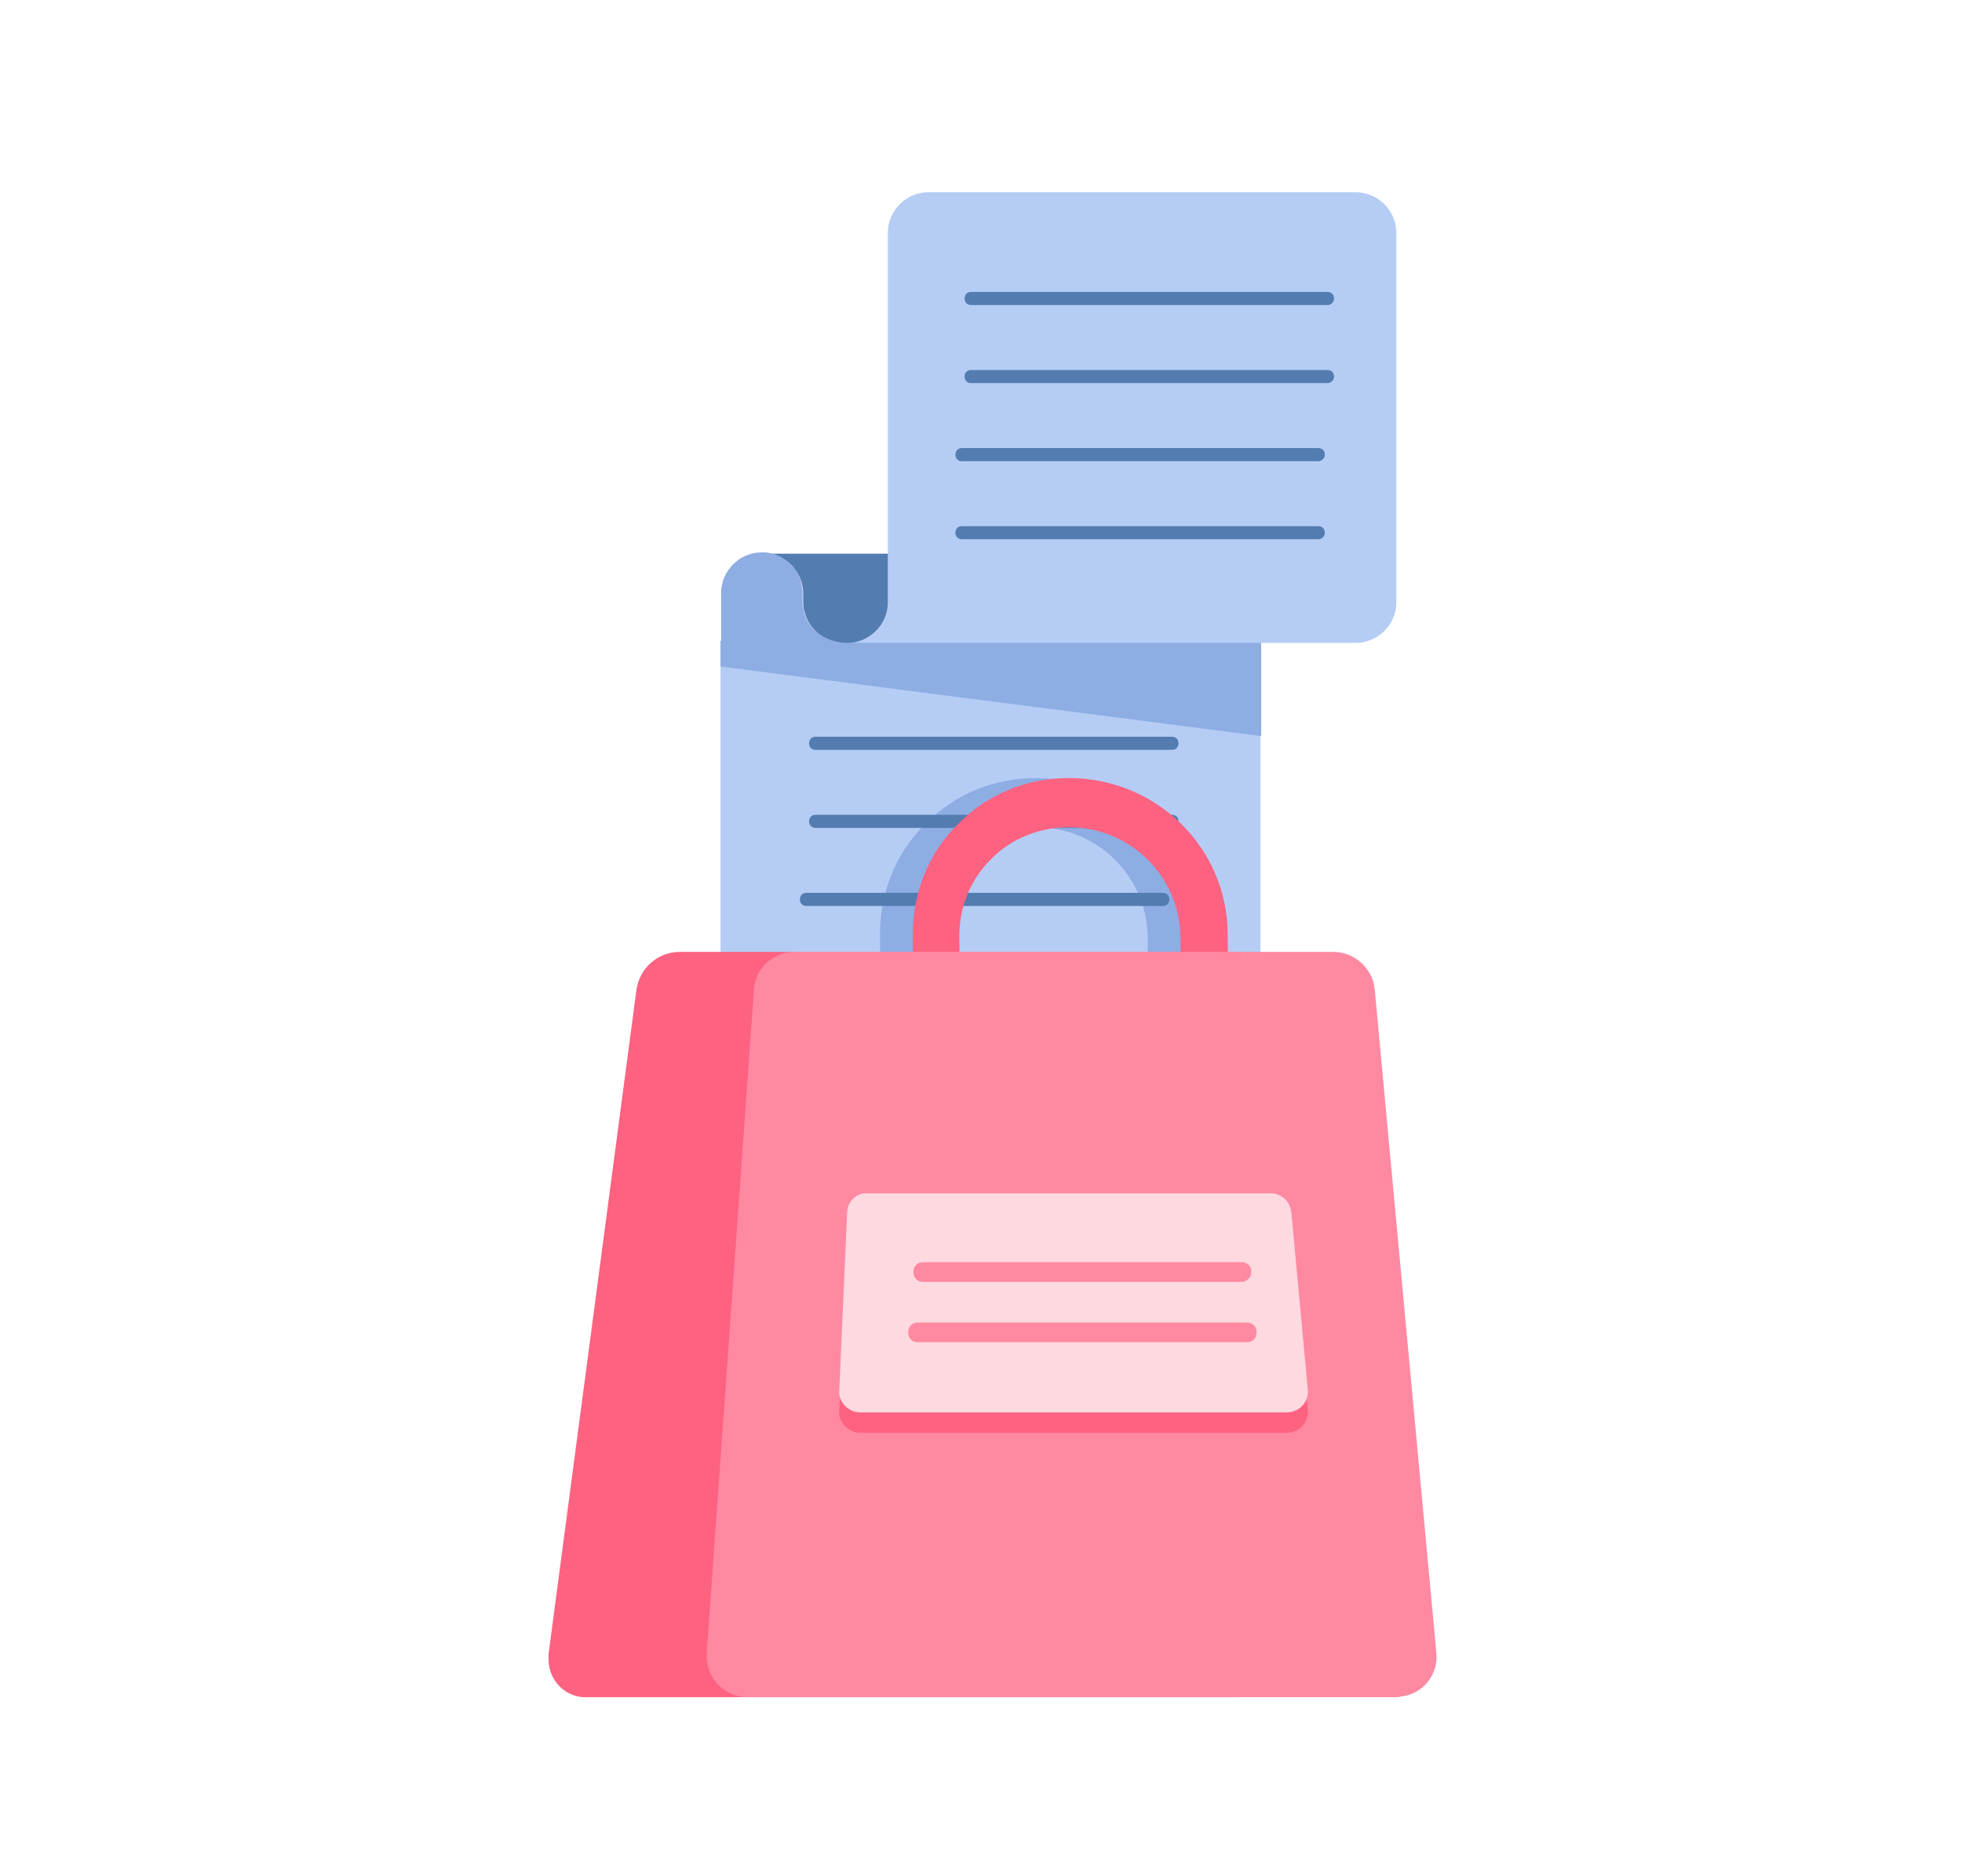 <svg id="Layer_1" xmlns="http://www.w3.org/2000/svg" viewBox="0 0 299 286"><style>.st0{fill:#fd6281}.st1{fill:#b5cdf5}.st2{fill:#8dade3}.st3{fill:#537cb0}.st4{fill:none}.st5{opacity:.5}.st6{fill:#7d9dc4}.st7{fill:#ff89a1}.st8{fill:#ffd9e0}</style><title>7_semana</title><path class="st0" d="M121.7 192.4c-2 0-3.5-1.5-3.5-3.5l-.6-46.4c0-6.3 2.3-12.3 6.8-16.8 4.5-4.6 10.5-7.1 17-7.1 2 0 3.5 1.7 3.7 3.5 0 2-1.7 3.7-3.5 3.7-4.5 0-8.8 1.7-11.9 4.9-3.1 3.1-4.8 7.2-4.8 11.7l.5 46.4c0 2.1-1.7 3.6-3.7 3.6z"/><path class="st1" d="M148.3 97.8l-18.9.2c-4.8 0-7.1-3.3-7.1-6.2v-1.3c0-3-2.1-5.5-5-6.1-.4-.1-.8-.1-1.2-.1-3.4 0-6.2 2.8-6.2 6.2v7.3h-.1v52.8c0 3.4 2.8 6.1 6.1 6.1H186c3.4 0 6.1-2.8 6.1-6.1V97.8h-43.8z"/><path class="st2" d="M134.6 188.9l-.5-46.4c0-6.3 2.3-12.3 6.8-16.8 4.5-4.6 10.5-7.1 17-7.1 13.3 0 24.2 10.6 24.2 23.9l.5 46.4-7.2.2-.5-46.4c-.2-9.2-7.7-16.6-17-16.6-4.5 0-8.8 1.7-11.9 4.9-3.1 3.1-4.8 7.2-4.8 11.7l.6 46.2h-7.2z"/><path class="st3" d="M178.6 114.3h-54.3c-.6 0-1-.4-1-1s.4-1 1-1h54.3c.6 0 1 .4 1 1s-.4 1-1 1zM178.6 126.2h-54.3c-.6 0-1-.4-1-1s.4-1 1-1h54.3c.6 0 1 .4 1 1s-.4 1-1 1zM177.2 138.1h-54.3c-.6 0-1-.4-1-1s.4-1 1-1h54.3c.6 0 1 .4 1 1s-.4 1-1 1zM177.2 150h-54.3c-.6 0-1-.4-1-1s.4-1 1-1h54.3c.6 0 1 .4 1 1s-.4 1-1 1z"/><path class="st4" d="M122.5 92.9c-.1-.4-.1-.7-.1-1.1 0 .3 0 .7.1 1.1zM122.6 93.5c0-.1-.1-.3-.1-.4.1.2.1.3.1.4z"/><path class="st3" d="M122.4 90.5v1.3c0 .3 0 .7.1 1.1 0 .1 0 .2.1.3 0 .1.1.3.1.4.7 2.3 2.9 4.5 6.8 4.5l18.9-.2V84.4h-30.9c2.7.6 4.9 3.1 4.9 6.1z"/><path class="st2" d="M148.3 97.8l-18.9.2c-3.9 0-6.1-2.1-6.8-4.5 0-.1-.1-.3-.1-.4 0-.1 0-.2-.1-.3-.1-.4-.1-.7-.1-1.1v-1.3c0-3-2.1-5.5-5-6.1-.4-.1-.8-.1-1.2-.1-3.4 0-6.2 2.8-6.2 6.2v7.3h-.1v3.9l82.4 10.6V97.8h-43.9z"/><path class="st3" d="M122.5 93.1c0-.1 0-.2-.1-.3.1.1.1.2.1.3z"/><g class="st5"><path class="st6" d="M122.5 93.1c0-.1 0-.2-.1-.3.1.1.1.2.1.3z"/></g><g><path class="st1" d="M206.6 29.3h-65.1c-3.4 0-6.2 2.8-6.2 6.2v56.3c0 3.4-2.8 6.2-6.2 6.2h77.5c3.4 0 6.2-2.8 6.2-6.2V35.5c0-3.4-2.8-6.2-6.2-6.2z"/></g><g><path class="st0" d="M188.4 258.7H89.5c-3.2.2-5.9-2.5-5.9-5.7v-.9L97 150.8c.5-3.2 3.2-5.7 6.6-5.7H188c3.2 0 5.9 2.5 5.9 5.7v.2l1.1 101.2c0 3.6-2.9 6.5-6.6 6.5z"/></g><g><path class="st0" d="M139.6 188.9l-.5-46.4c0-6.3 2.3-12.3 6.8-16.8 4.5-4.6 10.5-7.1 17-7.1 13.3 0 24.2 10.6 24.2 23.9l.5 46.4-7.2.2-.5-46.4c-.2-9.2-7.7-16.6-17-16.6-4.5 0-8.8 1.7-11.9 4.9-3.1 3.1-4.8 7.2-4.8 11.7l.6 46.2h-7.2z"/></g><g><path class="st7" d="M212.8 258.7h-98.9c-3.4 0-6.2-2.8-6.2-6.2v-.5l7.2-101.2c.2-3.2 2.9-5.7 6.2-5.7h82.1c3.2 0 6 2.5 6.3 5.7l9.4 101.2c.3 3.4-2.2 6.3-5.4 6.6-.3.1-.4.1-.7.1z"/></g><g><path class="st0" d="M129.1 188l-1.2 27c-.2 1.8 1.4 3.4 3.2 3.4h65c1.8 0 3.4-1.5 3.2-3.5l-2.5-27c-.2-1.7-1.5-2.9-3.2-2.9h-61.5c-1.6-.1-3 1.3-3 3z"/><path class="st8" d="M129.1 184.9l-1.2 27c-.2 1.8 1.4 3.4 3.2 3.4h65c1.8 0 3.4-1.5 3.2-3.5l-2.5-27c-.2-1.7-1.5-2.9-3.2-2.9h-61.5c-1.6-.1-3 1.3-3 3z"/><path class="st7" d="M189.2 195.4h-48.5c-.9 0-1.5-.6-1.5-1.5s.6-1.5 1.5-1.5h48.5c.9 0 1.5.6 1.5 1.5 0 .8-.7 1.5-1.5 1.5zM190 204.6h-50.1c-.9 0-1.5-.6-1.5-1.5s.6-1.5 1.5-1.5H190c.9 0 1.5.6 1.5 1.5s-.6 1.5-1.5 1.5z"/></g><g><path class="st3" d="M202.3 46.5H148c-.6 0-1-.4-1-1s.4-1 1-1h54.3c.6 0 1 .4 1 1s-.5 1-1 1zM202.3 58.4H148c-.6 0-1-.4-1-1s.4-1 1-1h54.3c.6 0 1 .4 1 1s-.5 1-1 1zM200.9 70.3h-54.3c-.6 0-1-.4-1-1s.4-1 1-1h54.3c.6 0 1 .4 1 1s-.5 1-1 1zM200.9 82.2h-54.3c-.6 0-1-.4-1-1s.4-1 1-1h54.3c.6 0 1 .4 1 1s-.5 1-1 1z"/></g></svg>